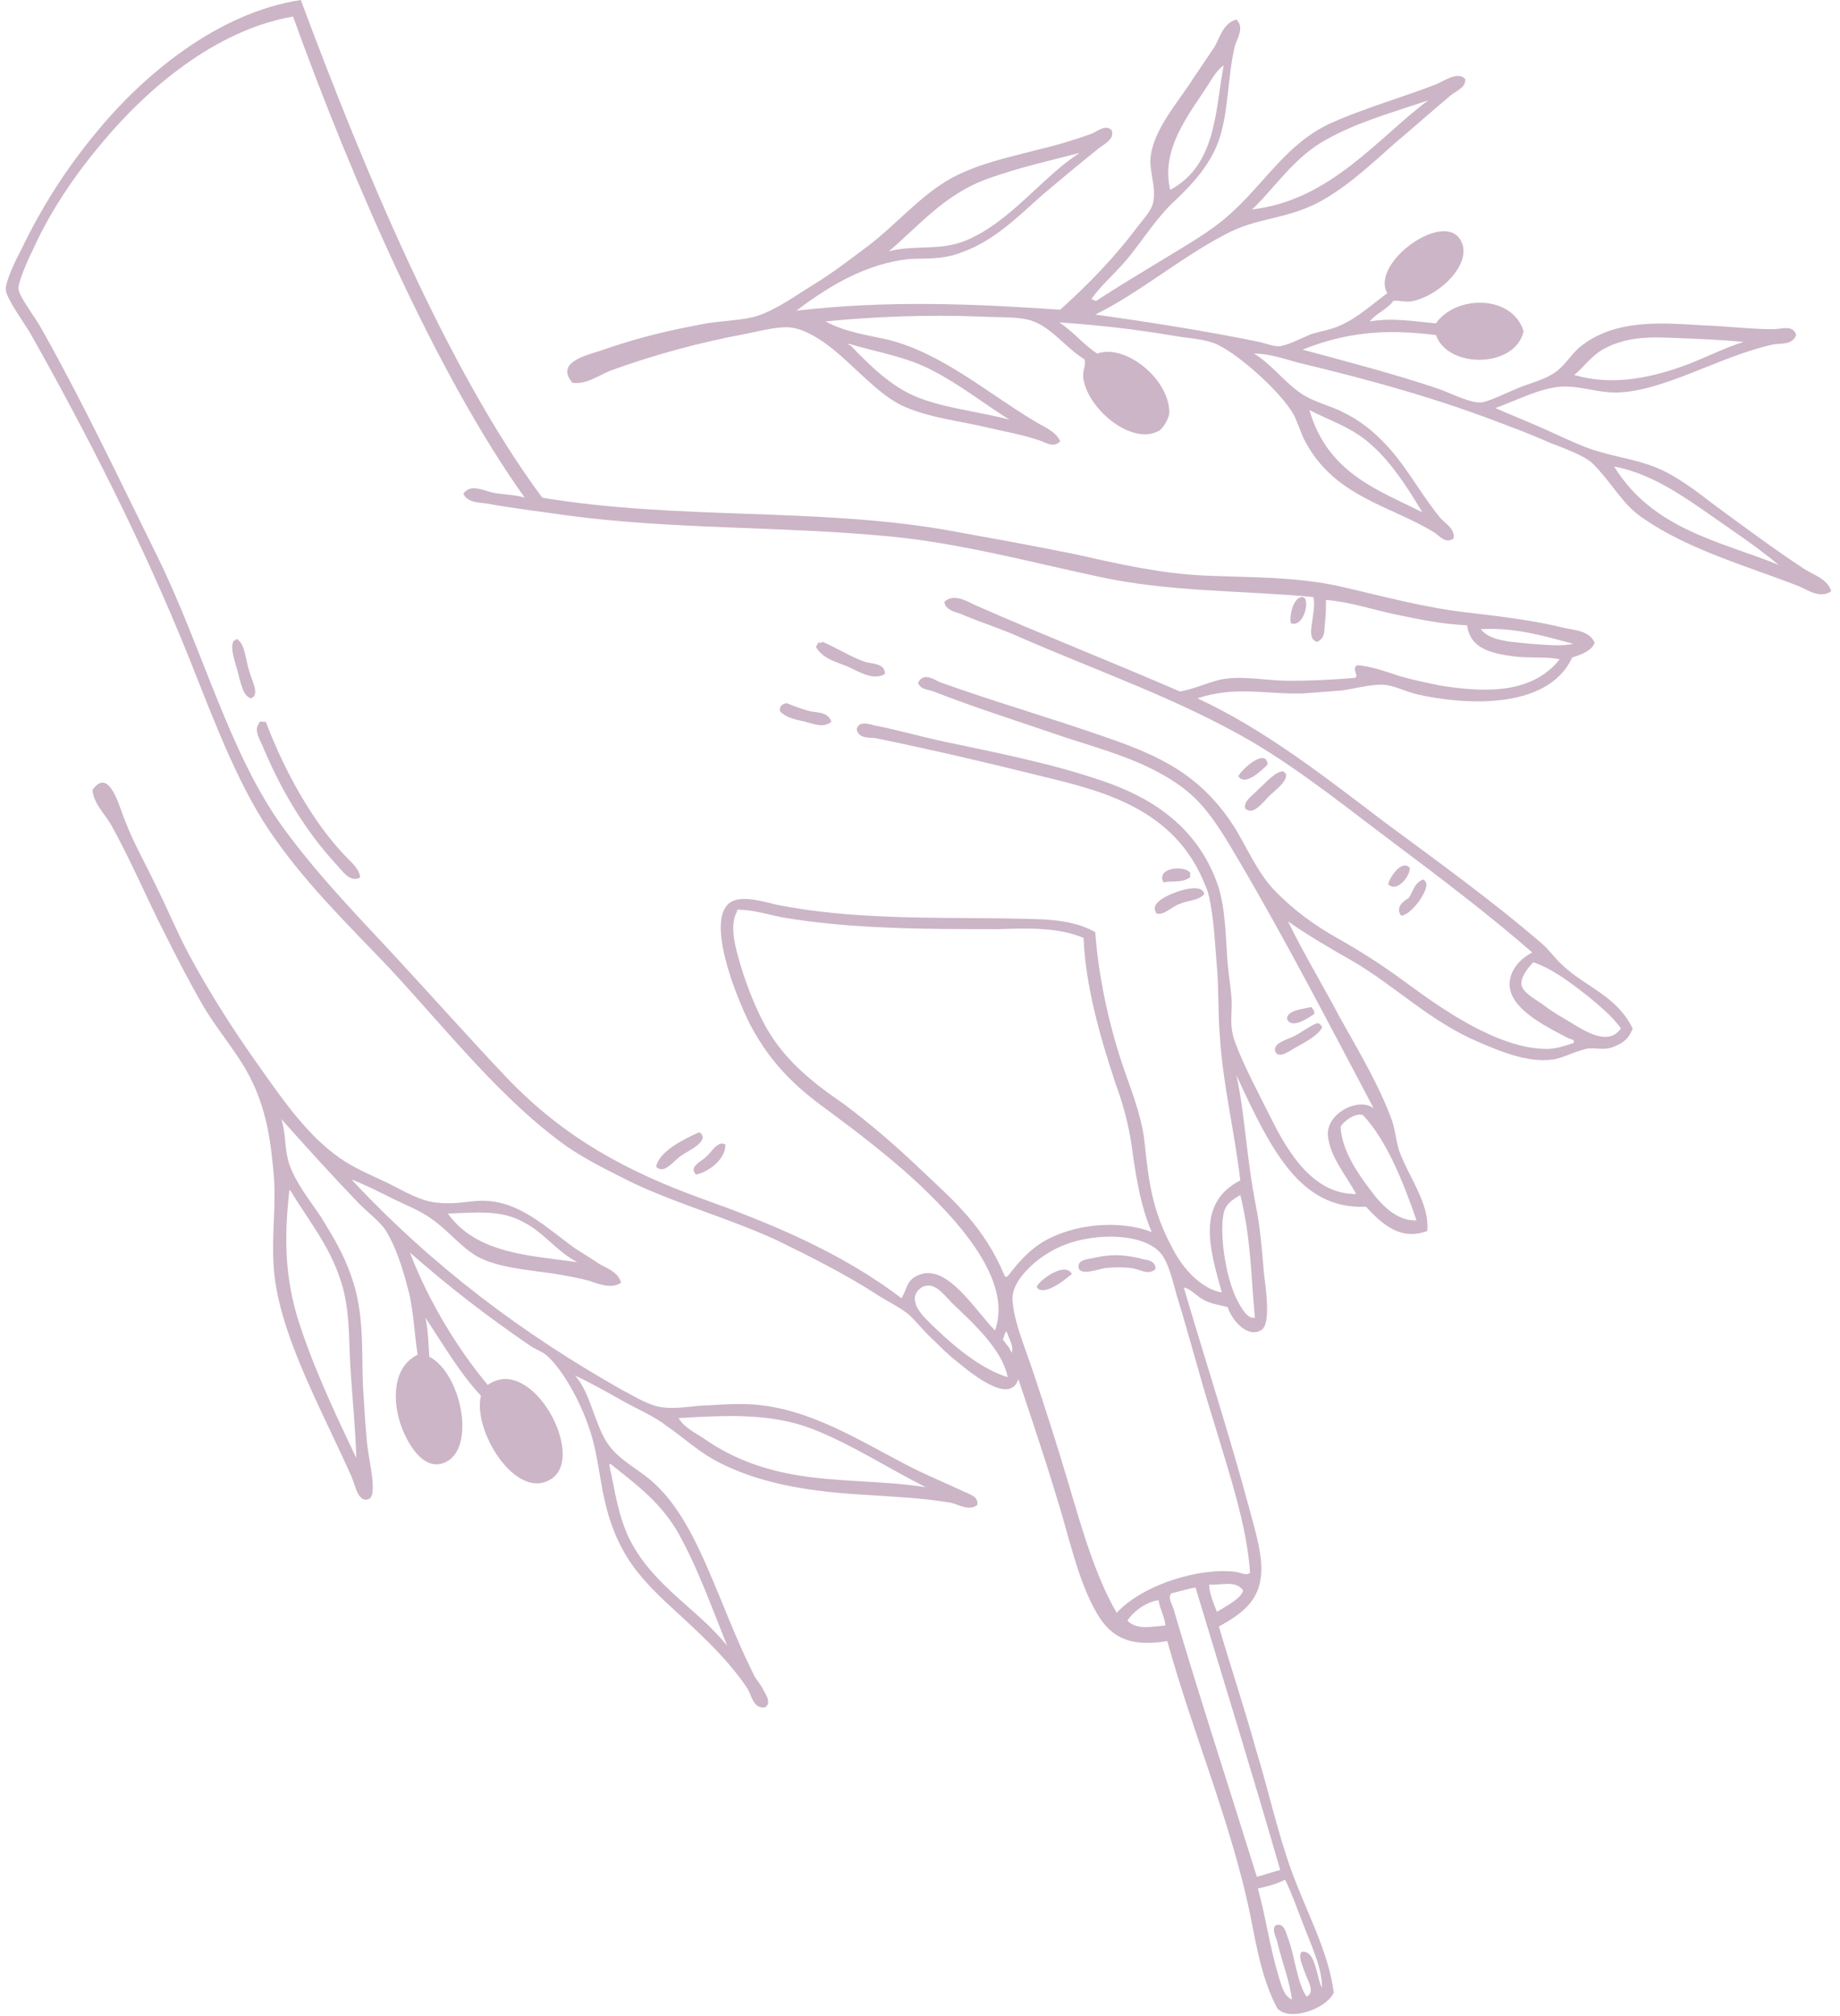 <svg width="189" height="207" viewBox="0 0 189 207" fill="none" xmlns="http://www.w3.org/2000/svg">
<path fill-rule="evenodd" clip-rule="evenodd" d="M112.6 30.9C114.7 29.5 117.4 27.9 119.7 26.5C122 25.1 124.4 23.7 126.1 22.2C129.9 18.9 132.1 14.7 136.8 12.6C139.9 11.2 144.3 9.9 147.4 8.7C148.4 8.3 149.7 7.3 150.5 8.1C150.6 9 149.6 9.3 149 9.8C147.1 11.4 145.3 13 143.4 14.6C140.9 16.8 138.4 19.2 135.4 20.8C131.9 22.6 129.1 22.3 125.8 24.1C121.2 26.5 117 30.1 112.5 32.3C117.6 33 124 34 129.3 35.1C130.2 35.3 131.1 35.7 131.7 35.5C132.6 35.3 133.7 34.7 134.7 34.3C135.7 34 136.9 33.8 137.7 33.4C139.5 32.6 141 31.2 142.5 30.1C140.7 27 148.5 21.4 150.1 24.8C151.2 27 148.1 30.2 145.2 30.9C144.4 31.1 143.8 30.8 143.1 30.9C142.6 31.7 141.3 32.2 140.7 33C143.1 32.6 145.2 33 147.5 33.2C149.5 30.3 155.3 30.2 156.5 34C155.7 37.8 148.7 37.9 147.5 34.4C143.3 33.9 139 33.8 133.8 35.9C138.6 37.2 142.9 38.3 147.7 39.9C149.1 40.4 151.2 41.5 152.3 41.3C153.2 41.1 154.6 40.4 155.8 39.9C157 39.4 158.5 39 159.3 38.5C160.5 37.9 161.2 36.6 162.2 35.7C165.9 32.6 171.1 33.2 174.9 33.4C177.5 33.5 179.8 33.8 182.2 33.8C182.9 33.8 184.2 33.3 184.5 34.4C184.1 35.5 182.8 35.2 182 35.4C176.6 36.6 170.7 40.3 165.9 40.3C164 40.3 162.3 39.6 160.4 39.7C158.3 39.8 155.8 41.1 153.6 41.9C155.2 42.6 156.7 43.2 158.3 43.9C159.9 44.6 161.5 45.4 163.1 46C165.6 46.9 167.9 47.1 170.1 48C172.3 48.9 174.2 50.4 176.3 52C179.3 54.2 182.4 56.5 185.3 58.4C186.2 59 187.7 59.4 188.1 60.7C187 61.5 185.7 60.6 184.8 60.2C179.4 58.1 173.6 56.5 168.9 53.3C166.6 51.8 165.7 49.7 163.6 47.6C162.8 46.8 160.6 46 159.3 45.5C157.9 44.9 156.5 44.3 155.1 43.8C147.7 40.9 140.7 39 133.2 37.2C131.8 36.8 130.3 36.3 128.8 36.3C130.5 37.3 131.8 39.1 133.5 40.3C134.9 41.3 136.6 41.6 138.1 42.4C139.7 43.2 141 44.2 142.4 45.7C144.4 47.8 146 50.8 147.8 53C148.3 53.7 149.5 54.2 149.3 55.3C148.4 55.9 147.8 54.9 147.2 54.6C142.8 51.9 137 51 134 45.2C133.6 44.4 133.3 43.4 132.9 42.6C131.5 40.1 126.7 35.9 124.6 35.2C123.5 34.8 121.9 34.7 120.7 34.5C116.6 33.8 113 33.4 108.8 33.1C110.2 34 111.3 35.4 112.7 36.3C115.6 35.3 119.9 38.8 120.1 42.1C120.2 42.8 119.6 43.8 119.1 44.2C116.4 45.8 111.9 42.2 111.3 39C111.1 38.1 111.6 37.6 111.4 36.9C109.3 35.6 107.8 33.3 105.5 32.8C104.1 32.5 102.2 32.6 100.5 32.5C95.4 32.3 89.9 32.5 84.8 33C86.8 34.1 89.1 34.4 91.3 34.9C96.8 36.3 101.5 40.4 106.2 43.2C107.1 43.8 108.4 44.2 108.9 45.3C108.3 46 107.5 45.5 107 45.3C105 44.6 103.1 44.3 101 43.8C98.4 43.2 95.6 42.9 93 41.8C90.9 40.9 89.2 39.1 87.1 37.2C85.4 35.6 82.9 33.6 80.8 33.6C79.5 33.6 78 34 76.5 34.3C72.1 35.1 66.9 36.5 62.6 38.1C61.4 38.6 60.2 39.5 58.8 39.3C57 37.2 60.2 36.5 61.7 36C65.7 34.6 68.8 33.9 72.6 33.2C74.4 32.9 76.4 32.9 77.9 32.4C79.9 31.7 81.8 30.3 83.6 29.2C85.4 28.1 87.1 26.8 88.7 25.6C91.9 23.3 94.5 20 97.9 18.2C100.6 16.8 103.4 16.2 106.1 15.5C108.2 15 110 14.5 112.2 13.7C112.7 13.5 113.6 12.7 114.2 13.4C114.5 14.3 113.4 14.8 112.9 15.2C110.9 16.8 109.1 18.3 107.2 19.9C104.7 22.1 102.2 24.7 98.8 25.9C96.8 26.7 95.1 26.5 93.3 26.6C89.1 27.1 85.5 29.1 81.8 31.9C91.3 30.8 100.1 31.2 108.9 31.8C111.8 29.2 114.4 26.5 116.6 23.6C117.4 22.5 118.4 21.6 118.5 20.5C118.7 18.9 118 17.5 118.2 16C118.6 13.1 121.1 10.4 122.6 8C123.3 7 124 5.9 124.7 4.9C125.3 3.9 125.6 2.4 127 2C127.9 2.9 127 4 126.8 4.9C126.1 8 126.2 11.2 125.3 14.1C124.5 16.6 122.8 18.6 120.8 20.5C118.8 22.3 117.3 24.8 115.7 26.7C114.5 28.1 113.1 29.3 112.1 30.7C112.5 30.9 112.6 30.9 112.6 30.9ZM125.7 6.7C125.1 7.1 124.6 7.9 124.1 8.7C122.1 11.8 119.2 15.3 120.2 19.5C125 16.9 124.8 11.3 125.7 6.7ZM91.3 25.8C94 25.1 96.5 25.8 99.2 24.7C103.8 22.8 107 18.2 110.9 15.7C107.8 16.5 104.7 17.2 101.6 18.3C97 19.9 94.3 23.3 91.3 25.8ZM87.2 35.3C87.1 35.4 87.2 35.5 87.3 35.4C89.7 37.9 91.9 40 94.8 41C97.6 42 100.8 42.3 103.7 43.1C101 41.4 98.6 39.5 95.9 38.1C93.1 36.6 90.2 36.2 87.2 35.3ZM128.6 21.5C136.6 20.6 141.5 14.2 146.7 10.3C143.2 11.5 139.5 12.5 136.3 14.3C132.9 16.1 130.8 19.5 128.6 21.5ZM134.5 42.1C136.4 48.7 141.8 50.4 146.1 52.6C144.6 50.1 143 47.6 141 45.8C139 43.9 136.6 43.2 134.5 42.1ZM161.7 38.5C165.1 39.5 168.9 39.1 173.4 37.4C175.2 36.7 177.2 35.7 179.1 35.1C177 34.9 174.6 34.8 172.1 34.7C169.6 34.6 167.1 34.5 164.6 35.9C163.3 36.7 162.8 37.6 161.7 38.5ZM165.8 47.9C169.8 54.4 176.8 55.6 182.7 58C180.3 56 177.4 54.1 174.7 52.2C171.8 50.2 169 48.5 165.8 47.9Z" fill="#CCB5C7"/>
<path fill-rule="evenodd" clip-rule="evenodd" d="M97.7 154.3C94.8 153.8 92 153.7 89.2 153.5C83.5 153.2 77.8 152.4 73.2 149.8C71.6 148.9 70.2 147.6 68.6 146.5C67.2 145.4 65.5 144.7 63.9 143.8C62.3 142.9 60.7 142 59 141.2C59.1 141.3 59.2 141.3 59.2 141.4C60.5 142.9 61 145.7 62.1 147.7C63.3 149.9 65.5 150.7 67.2 152.3C71.8 156.5 73.7 164.5 77.4 171.9C77.6 172.4 78.2 173 78.4 173.5C78.6 173.9 79.3 174.8 78.6 175.3C77.4 175.5 77.2 174.1 76.8 173.4C75.2 171 73.3 169.1 71.3 167.2C68.7 164.7 65.7 162.4 63.9 159C61.4 154.3 61.9 150.3 60.4 146.3C59.5 143.7 57.8 140.7 56.3 139.3C55.8 138.8 55.1 138.6 54.5 138.2C50.1 135.2 46.2 132.2 42.1 128.6C44.1 133.8 47.1 138.6 50.1 142.2C54.6 139 60.2 149.4 56.7 151.8C53.1 154.3 48.5 146.9 49.4 143.3C47.3 141.1 45.5 138 43.7 135.3C44 136.7 44 138 44.1 139.3C47.4 141 49 148.9 45.6 150.2C43.6 151 41.9 148.5 41.1 146.1C40.2 143.2 40.6 140.2 42.9 139.1C42.6 137.2 42.5 135.1 42.1 133.1C41.6 131.1 40.9 128.4 39.6 126.3C39 125.4 37.8 124.5 36.9 123.6C34.2 120.8 31.3 117.6 28.9 114.9C29.4 116.5 29.2 117.9 29.7 119.5C30.4 121.5 31.8 123.2 33 125C34.1 126.8 35.3 128.7 36.1 131.1C37.5 135 37.1 139 37.3 142.6C37.4 144.3 37.5 145.9 37.7 148.2C37.9 150 38.8 153.5 37.9 153.9C36.8 154.4 36.5 152.5 36.1 151.6C32.9 144.4 28.5 136.7 28.1 129.9C27.9 126.6 28.4 123.7 28.1 120.4C27.8 117.2 27.4 113.6 25.3 109.9C24.1 107.8 22.4 105.8 21 103.5C19.6 101.1 18.3 98.6 17 96C15 92.1 13.3 88 11.3 84.5C10.6 83.4 9.6 82.4 9.5 81.1C11.3 78.6 12.3 83.1 12.9 84.4C13.7 86.5 14.9 88.6 16 90.9C17.1 93.1 18.1 95.5 19.3 97.8C21.6 102.1 24.2 106.1 26.7 109.6C29.1 113 31.6 116.6 34.9 118.9C36.3 119.9 38.2 120.7 39.9 121.5C41.7 122.4 43.3 123.4 45.1 123.5C47 123.7 48.5 123.2 50 123.3C53.6 123.5 56.3 126.2 59.1 128.2C59.9 128.7 60.7 129.2 61.6 129.8C62.3 130.2 63.5 130.6 63.8 131.7C62.8 132.4 61.4 131.8 60.5 131.5C59.4 131.2 58.2 131 57.1 130.8C54.4 130.4 51.2 130.2 49 129C47.3 128 46.1 126.4 44.4 125.2C43.2 124.3 41.6 123.7 40.2 123C38.8 122.3 37.4 121.6 36.1 121.1C44.5 130.1 53.8 137 63.7 142.6C65.2 143.4 66.8 144.4 68.1 144.5C69.7 144.7 71.3 144.3 72.7 144.3C74.2 144.2 75.8 144.1 77.3 144.2C83.1 144.6 88.1 147.8 93.1 150.4C95 151.4 97 152.2 98.9 153.1C99.5 153.4 100.5 153.6 100.4 154.5C99.6 155.2 98.5 154.5 97.7 154.3ZM29.8 122.2C29.7 122.2 29.7 122.3 29.7 122.4C29.3 126.2 29.1 130.3 30.5 135.1C31.9 139.7 34.2 144.7 36.6 149.7C36.5 146.6 36.2 143.6 36 140.5C35.8 137.5 36 134.3 34.9 131.2C33.8 127.9 31.7 125.3 29.8 122.2ZM46 124.6C49 128.8 54.6 128.9 59.3 129.6C57.2 128.5 55.8 126.5 53.8 125.5C51.5 124.2 49 124.5 46 124.6ZM69.7 145.6C70.3 146.6 71.4 147.1 72.3 147.7C75 149.6 78.1 150.8 81.5 151.4C85.9 152.2 90.7 152 95.1 152.7C91.3 150.8 87.5 148.3 83.4 146.7C79.2 145.1 74.8 145.3 69.7 145.6ZM62.7 150.3C62.6 150.3 62.6 150.4 62.6 150.5C63.2 153.2 63.5 155.8 64.8 158.3C67.3 163 71.9 165.4 74.7 169C73.1 165 71.8 161.4 70.1 158.2C68.2 154.4 65.3 152.4 62.7 150.3Z" fill="#CCB5C7"/>
<path fill-rule="evenodd" clip-rule="evenodd" d="M98.3 139.8C97.4 139.1 96.6 138.3 95.9 137.6C95 136.8 94.3 135.9 93.5 135.1C92.6 134.3 91.3 133.7 90.2 133C86.8 130.8 83.2 129 79.7 127.3C74.9 125.1 69.8 123.7 65.1 121.5C62.7 120.3 60.4 119.2 58.2 117.7C51.5 112.9 46.2 106.1 40 99.4C35.8 95 31.7 91 28.3 86.2C24.7 81.2 22.3 74.8 19.4 67.5C14.7 55.8 8.8 44.3 3.1 34.2C2.5 33.2 0.7 30.7 0.6 29.8C0.5 29 1.6 26.7 2.2 25.6C4.3 21.2 6.9 17.2 9.8 13.7C14.6 7.8 22.3 1.3 30.9 0C37.3 17.2 45.9 37.9 55.7 51.1C69.5 53.4 83.7 52.1 97.1 54.4C101.5 55.2 106 56 110.4 56.9C114.9 57.9 119.2 58.9 123.8 59.1C128.4 59.3 133.1 59.2 137.6 60.2C142 61.2 146.3 62.4 150.8 62.9C154.2 63.3 157.6 63.7 160.8 64.5C161.8 64.7 163.3 64.8 163.8 66C163.5 66.8 162.5 67.2 161.5 67.5C158.9 73.1 150 72.3 145.6 71.3C144.3 71 143.1 70.3 141.9 70.3C140.6 70.3 139.2 70.7 137.8 70.9C136.4 71 135.1 71.1 133.8 71.2C130 71.3 126.9 70.4 123 71.7C129.9 74.9 136 79.7 142.2 84.4C147.6 88.4 153.3 92.5 158.4 96.9C159.2 97.6 159.8 98.5 160.6 99.2C163 101.4 166.1 102.3 167.7 105.6C167.3 106.7 166.7 107.1 165.7 107.5C164.7 107.9 163.7 107.5 162.9 107.7C161.6 108 160.4 108.7 159.4 108.8C156.9 109.1 154.2 108 151.9 107C146.9 104.9 143.3 101.2 138.8 98.6C136.5 97.3 134.3 96 132.3 94.6C133.9 97.9 135.9 101.2 137.7 104.6C139.6 108 141.7 111.5 143 115.1C143.3 116 143.4 117.1 143.7 118.1C144.6 120.7 146.9 123.6 146.6 126.4C143.8 127.4 142 125.7 140.3 123.9C133.6 124.2 130.6 118.2 127 110.4C127.9 114.5 128 118.7 129 123.8C129.4 125.8 129.6 127.9 129.8 130.4C129.9 131.7 130.7 136 129.5 136.6C128.1 137.4 126.5 135.5 126.1 134.2C125.3 134 124.5 133.9 123.7 133.5C122.9 133.1 122.3 132.3 121.6 132.2C123.5 138.7 126.4 147.7 128.3 154.8C129 157.4 129.8 160 129.5 162C129.2 164.4 127.6 165.7 125.2 167C126.4 171.1 127.8 175.3 129 179.6C130.3 183.8 131.2 188.1 132.7 192.2C134.2 196.3 136.5 200.5 137 204.6C136.2 206.3 132.4 207.6 131.2 206.2C129.7 203.4 129.1 200.1 128.5 197C126.6 187.5 122.6 178.2 119.9 168.5C116.7 169 114.4 168.6 112.7 165.7C110.7 162.3 109.8 157.7 108.5 153.6C107.2 149.3 105.8 145.2 104.6 141.6C103.8 144.2 100.1 141.3 98.3 139.8ZM92.6 133.3C93.2 132.3 93.1 131.4 94.4 130.9C97.3 129.7 100.2 134.6 102.2 136.6C104.2 131.2 97.6 124.6 94.2 121.4C91.4 118.8 88 116.2 85.3 114.2C82.4 112.1 79.4 109.7 77 105.1C75.5 102.1 72.4 94.2 75.1 92.6C76.3 91.9 78.5 92.6 79.8 92.9C87.4 94.4 95.3 94.2 103.4 94.3C106.6 94.4 109.8 94.2 112.5 95.7C112.8 99.9 113.8 105.1 115.6 110.2C116.5 112.7 117.4 115.2 117.6 117.6C118 121.2 118.3 124.2 120.4 128.1C121.6 130.5 123.6 132.4 125.5 132.7C124.2 128.1 122.9 123.5 127.4 121.2C126.8 116.1 125.6 111.3 125.3 106.4C125.1 104 125.2 101.6 125 99.3C124.8 96.9 124.7 94.4 124.2 92.1C124.1 91.7 124 91.3 123.8 90.9C120.7 83 113.2 81.2 107 79.7C101.4 78.3 95.8 77 90 75.8C89.4 75.7 88.2 75.9 88 74.9C88.2 73.9 89.4 74.4 89.9 74.5C92 74.9 94.1 75.5 96.3 76C101.9 77.2 107.8 78.3 113.3 80.2C117.7 81.7 122.9 84.5 125.1 90.9C125.9 93.3 125.9 96.4 126.1 98.9C126.2 100.1 126.4 101.2 126.5 102.5C126.6 104.1 126.2 105.3 126.9 107.1C127.7 109.3 129.3 112.3 130.7 115.1C133.1 119.9 135.7 122.6 139.3 122.6C138.3 120.7 136.6 118.8 136.4 116.6C136.2 114.3 139.6 112.6 141.1 113.8C136.6 105.3 132 96.4 127.1 88.1C125.5 85.4 124.1 83 121.9 81.2C117.9 78 112.8 76.9 108.2 75.3C104.1 73.9 100 72.6 95.9 71C95.4 70.8 94.5 70.8 94.3 70.1C94.9 68.9 96.1 69.9 96.7 70.1C102.3 72.1 108.2 73.8 113.9 75.8C119 77.6 123.4 79.5 126.9 85.1C128 86.9 129.2 89.6 130.8 91.3C132.8 93.4 135 95 137.5 96.4C139.8 97.7 142 99.1 144.3 100.8C148.1 103.6 153.9 107.7 158.9 107.7C159.8 107.7 160.7 107.4 161.6 107.1C161.9 106.7 161.2 106.7 161.1 106.6C159.6 105.8 155.9 104.1 155.2 101.9C154.7 100.4 155.6 98.7 157.4 97.8C152.8 93.8 147.9 90.1 143.1 86.5C138.3 82.9 133.6 79.1 128.5 76.1C120.9 71.7 112.7 68.9 104.7 65.4C102.7 64.5 100.7 63.9 98.6 63C98 62.8 97.1 62.6 97 61.8C97.9 60.9 99.3 61.7 100.1 62.1C106.9 65.1 114.3 68 121.2 71C122.9 70.7 124.4 69.9 125.8 69.7C127.8 69.4 130.3 69.9 132.4 69.9C134.7 69.9 136.8 69.8 139.2 69.6C139.6 69.3 138.8 68.7 139.4 68.3C140.8 68.4 142.2 68.9 143.7 69.4C145.1 69.8 146.5 70.1 148 70.4C151.9 71 157.2 71.5 160.2 67.7C159 67.4 157.2 67.6 155.5 67.4C153.4 67.1 151 66.7 150.7 64.2C148.2 64.1 145.8 63.6 143.4 63.1C141 62.6 138.7 61.8 136.2 61.6C136.2 62.3 136.2 63.1 136.1 63.9C136 64.6 136.2 65.5 135.3 65.9C134.4 65.7 134.7 64.5 134.8 63.7C134.9 62.9 135.1 62 134.9 61.3C127.4 60.6 120.1 60.8 112.8 59.2C105.8 57.7 98.7 55.8 91.6 55.1C80.4 54 69.1 54.4 58.1 52.9C55.4 52.5 52.7 52.2 50 51.7C49.2 51.6 48 51.6 47.6 50.7C48.3 49.6 49.7 50.4 50.7 50.6C51.8 50.8 53 50.8 53.9 51.1C44.9 38.5 36.2 18.6 30.1 1.7C22 3.1 15 9.3 10.7 14.4C7.9 17.7 5.3 21.4 3.4 25.6C2.8 26.8 1.8 29.1 1.9 29.7C2.1 30.7 3.6 32.5 4.4 34C8.5 41.3 12.1 48.9 16.1 57C20.8 66.5 23.5 77.3 29.1 85C32.6 89.8 36.5 93.8 40.4 98C44.3 102.2 48.2 106.6 52 110.6C58 116.9 64.5 120.3 71.9 123C78.9 125.5 86.3 128.5 92.6 133.3ZM75.8 93.4C75.7 93.4 75.7 93.5 75.7 93.6C74.9 95 75.5 97.2 76.1 99.2C76.8 101.5 77.7 103.7 78.7 105.5C80.8 109.2 84 111.5 86.6 113.3C89.3 115.3 92.1 117.7 94.8 120.3C98.1 123.4 101.1 126 103.2 131C103.4 131.4 103.8 130.6 104.1 130.3C104.8 129.4 106 128.1 107.5 127.3C111.3 125.3 115.8 125.5 118.3 126.5C117.2 123.9 116.8 121.4 116.4 118.8C116.1 116.3 115.6 114 114.6 111.3C112.9 106.2 111.5 101.1 111.3 96.3C108.7 95.2 105.6 95.3 102.6 95.4C95.1 95.4 87.5 95.4 80.4 94.2C78.9 93.9 77.3 93.4 75.8 93.4ZM152.1 64.6C153.1 65.9 155.5 65.9 157.2 66.1C158.7 66.2 160.3 66.4 161.6 66.1C158.6 65.3 155.6 64.4 152.1 64.6ZM166.5 105.6C165.6 104.3 164.2 103.2 163 102.2C161.2 100.8 159.5 99.5 157.5 98.8C157 99.3 156.1 100.4 156.3 101.2C156.5 102 157.9 102.7 158.7 103.3C159.6 104 160.4 104.4 161.2 104.9C163 106 165.2 107.4 166.5 105.6ZM103.5 141.4C103 138.6 99.9 135.8 97.8 133.8C97.2 133.2 96.4 132.1 95.5 132C94.5 131.9 93.8 132.9 94 133.6C94.1 134.6 95.4 135.7 96.1 136.4C98.3 138.5 100.9 140.6 103.5 141.4ZM137.7 115.7C137.8 118 139.4 120.4 140.7 122.1C142 123.9 143.6 125.4 145.5 125.3C144.2 121.5 142.4 117 140 114.5C139.3 114.2 138 115.1 137.7 115.7ZM114.7 165.6C117.5 162.6 123.4 160.9 127 161.4C127.5 161.5 128 161.8 128.4 161.5C128.1 156.6 126.2 151.1 124.5 145.4C123.3 141.6 122.2 137.3 120.9 133.1C120.5 131.7 120.1 129.9 119.4 128.9C117.7 126.5 112.4 126.6 109.4 127.8C106.7 128.8 103.9 131.4 104 133.4C104.1 135.7 105.4 138.6 106.3 141.4C107.2 144.1 108.1 146.9 108.9 149.5C110.7 155.3 112.1 161.1 114.7 165.6ZM127.4 122.7C126.9 123 126.2 123.4 125.9 124C125.1 125.4 125.7 131.2 127.3 133.9C127.7 134.6 128.2 135.4 128.9 135.3C128.5 131.1 128.5 127.1 127.4 122.7ZM103.4 136.7C103.1 136.9 103.2 137.3 103 137.5C103.3 138 103.7 138.3 103.9 138.9C104.2 138.3 103.6 137.4 103.4 136.7ZM120.3 163.6C119.9 164.2 120.5 164.8 120.6 165.4C123.2 174.2 126.3 183.7 129.1 192.7C129.9 192.5 130.7 192.2 131.5 192C128.7 182.3 125.7 172.6 122.8 163C122.1 163.1 121.2 163.4 120.3 163.6ZM119 164.3C117.6 164.5 116.3 165.6 115.8 166.4C116.8 167.4 118.3 167 119.7 166.9C119.7 166.2 119.1 165.1 119 164.3ZM124.2 162.7C124.2 163.5 124.6 164.5 125 165.5C126.1 164.8 127.4 164.2 127.7 163.3C126.9 162.2 125.4 162.8 124.2 162.7ZM129.2 193.9C130 196.7 130.4 199.8 131.3 202.8C131.6 203.7 131.8 204.9 132.7 205.3C132.5 203.5 131.7 201.5 131.2 199.4C131.1 198.9 130.6 198.2 131 197.7C131.9 197.3 132.1 198.5 132.3 199C133 200.8 133.2 203.5 134.2 205C135.1 204.6 134.4 203.5 134.1 202.7C133.8 201.8 133.3 200.9 133.7 200.4C135.2 200.2 135.2 203.1 135.8 204.1C135.8 202 134.7 199.8 133.8 197.4C133.2 195.9 132.7 194.4 132 193C131 193.5 130.1 193.7 129.2 193.9Z" fill="#CCB5C7"/>
<path fill-rule="evenodd" clip-rule="evenodd" d="M24 65.8C23.6 66.5 24.1 67.8 24.4 68.9C24.7 69.9 24.9 71.5 25.8 71.7C26.7 71.3 25.9 70 25.6 68.9C25.2 67.7 25.2 66.1 24.3 65.6C24.2 65.7 24.1 65.8 24 65.8Z" fill="#CCB5C7"/>
<path fill-rule="evenodd" clip-rule="evenodd" d="M26.6 74.3C26 75 26.8 76.1 27.1 76.9C29.1 81.6 31.5 85.4 34.4 88.6C35.1 89.3 35.9 90.7 37 90.1C36.9 89.1 35.9 88.4 35.2 87.6C32.2 84.4 29.3 79.4 27.3 74.1C27.1 74.2 26.6 73.9 26.6 74.3Z" fill="#CCB5C7"/>
<path fill-rule="evenodd" clip-rule="evenodd" d="M83.8 66.4C84.5 67.7 86.1 68 87.2 68.5C88.3 69 89.7 69.9 90.9 69.2C90.9 68 89.4 68.2 88.7 67.9C87.3 67.4 85.9 66.5 84.5 65.9C84.3 66 84.2 66.1 84.1 65.9C84 66.1 83.9 66.3 83.8 66.4Z" fill="#CCB5C7"/>
<path fill-rule="evenodd" clip-rule="evenodd" d="M80.1 73C80.7 73.7 81.8 73.9 82.7 74.1C83.5 74.3 84.6 74.8 85.4 74.1C85 73 83.8 73.2 83.1 73C82.3 72.8 81.6 72.5 80.8 72.2C80.2 72.3 80.1 72.6 80.1 73Z" fill="#CCB5C7"/>
<path fill-rule="evenodd" clip-rule="evenodd" d="M132.6 64C134 64.5 134.7 61.2 133.7 61.3C132.8 61.4 132.4 63.4 132.6 64Z" fill="#CCB5C7"/>
<path fill-rule="evenodd" clip-rule="evenodd" d="M127.2 79.7C127.9 80.8 129.7 79 130.2 78.5C130.1 76.7 127.5 79 127.2 79.7Z" fill="#CCB5C7"/>
<path fill-rule="evenodd" clip-rule="evenodd" d="M127.9 83C128.7 83.8 129.7 82.4 130.3 81.8C131 81.1 132.2 80.3 132.1 79.5C132 79.3 131.9 79.3 131.8 79.2C131 79.2 130.1 80.3 129.3 81C128.8 81.6 127.7 82.2 127.9 83Z" fill="#CCB5C7"/>
<path fill-rule="evenodd" clip-rule="evenodd" d="M119.5 90.6C120.4 90.4 121.6 90.7 122.3 90C122.2 89.9 122.2 89.8 122.3 89.7C121.9 88.8 118.7 89 119.5 90.6Z" fill="#CCB5C7"/>
<path fill-rule="evenodd" clip-rule="evenodd" d="M118.8 93.8C119.6 94 120.3 93.1 121.2 92.8C122.1 92.4 123.1 92.5 123.7 91.8C123.5 90.5 120.3 91.6 119.2 92.4C118.7 92.8 118.4 93.2 118.8 93.8Z" fill="#CCB5C7"/>
<path fill-rule="evenodd" clip-rule="evenodd" d="M67.4 119.8C68.2 120.6 69.1 119.3 69.9 118.7C70.8 118.1 72 117.6 72.2 116.8C72.1 116.5 72 116.2 71.7 116.3C70.2 117 67.7 118.2 67.4 119.8Z" fill="#CCB5C7"/>
<path fill-rule="evenodd" clip-rule="evenodd" d="M71.5 120.6C72.9 120.3 74.6 118.9 74.5 117.5C73.7 117.1 73.1 118.3 72.5 118.8C72 119.3 70.7 119.8 71.5 120.6Z" fill="#CCB5C7"/>
<path fill-rule="evenodd" clip-rule="evenodd" d="M142.6 90.8C143.5 91.7 144.9 89.9 144.8 89.1C144 88.2 142.7 90.1 142.6 90.8Z" fill="#CCB5C7"/>
<path fill-rule="evenodd" clip-rule="evenodd" d="M143.9 94C144.8 94.1 146.7 91.6 146.5 90.7C146.4 90.4 146.3 90.4 146.2 90.3C146.1 90.3 146 90.4 146 90.4C145.3 90.7 145.1 91.6 144.7 92.2C144.2 92.5 143.3 93.1 143.9 94Z" fill="#CCB5C7"/>
<path fill-rule="evenodd" clip-rule="evenodd" d="M132.2 104.6C132.6 105.7 134.3 104.6 135 104.1C135 103.7 134.9 103.7 134.7 103.4C133.9 103.6 132.2 103.7 132.2 104.6Z" fill="#CCB5C7"/>
<path fill-rule="evenodd" clip-rule="evenodd" d="M131 108C131.4 108.7 132.3 108 133 107.6C134.1 107 135.4 106.3 135.8 105.5C135.7 105.2 135.6 105.2 135.5 105.1C135.4 105.1 135.3 105 135.2 105.1C134.6 105.3 133.7 106 132.9 106.4C132.1 106.8 130.7 107.1 131 108Z" fill="#CCB5C7"/>
<path fill-rule="evenodd" clip-rule="evenodd" d="M118.7 130.3C118.7 129.3 117.6 129.4 117.1 129.2C115.7 128.9 114.5 128.7 112.6 129.1C111.8 129.3 110.6 129.3 110.8 130.2C111 131 112.9 130.3 113.5 130.2C114.5 130.1 115.5 130.1 116.2 130.2C117.1 130.3 117.9 131 118.7 130.3Z" fill="#CCB5C7"/>
<path fill-rule="evenodd" clip-rule="evenodd" d="M106.5 132.1C106.5 132.2 106.6 132.3 106.6 132.3C107.4 133 109.4 131.4 110.1 130.8C109.4 129.5 106.8 131.4 106.5 132.1Z" fill="#CCB5C7"/>
</svg>
